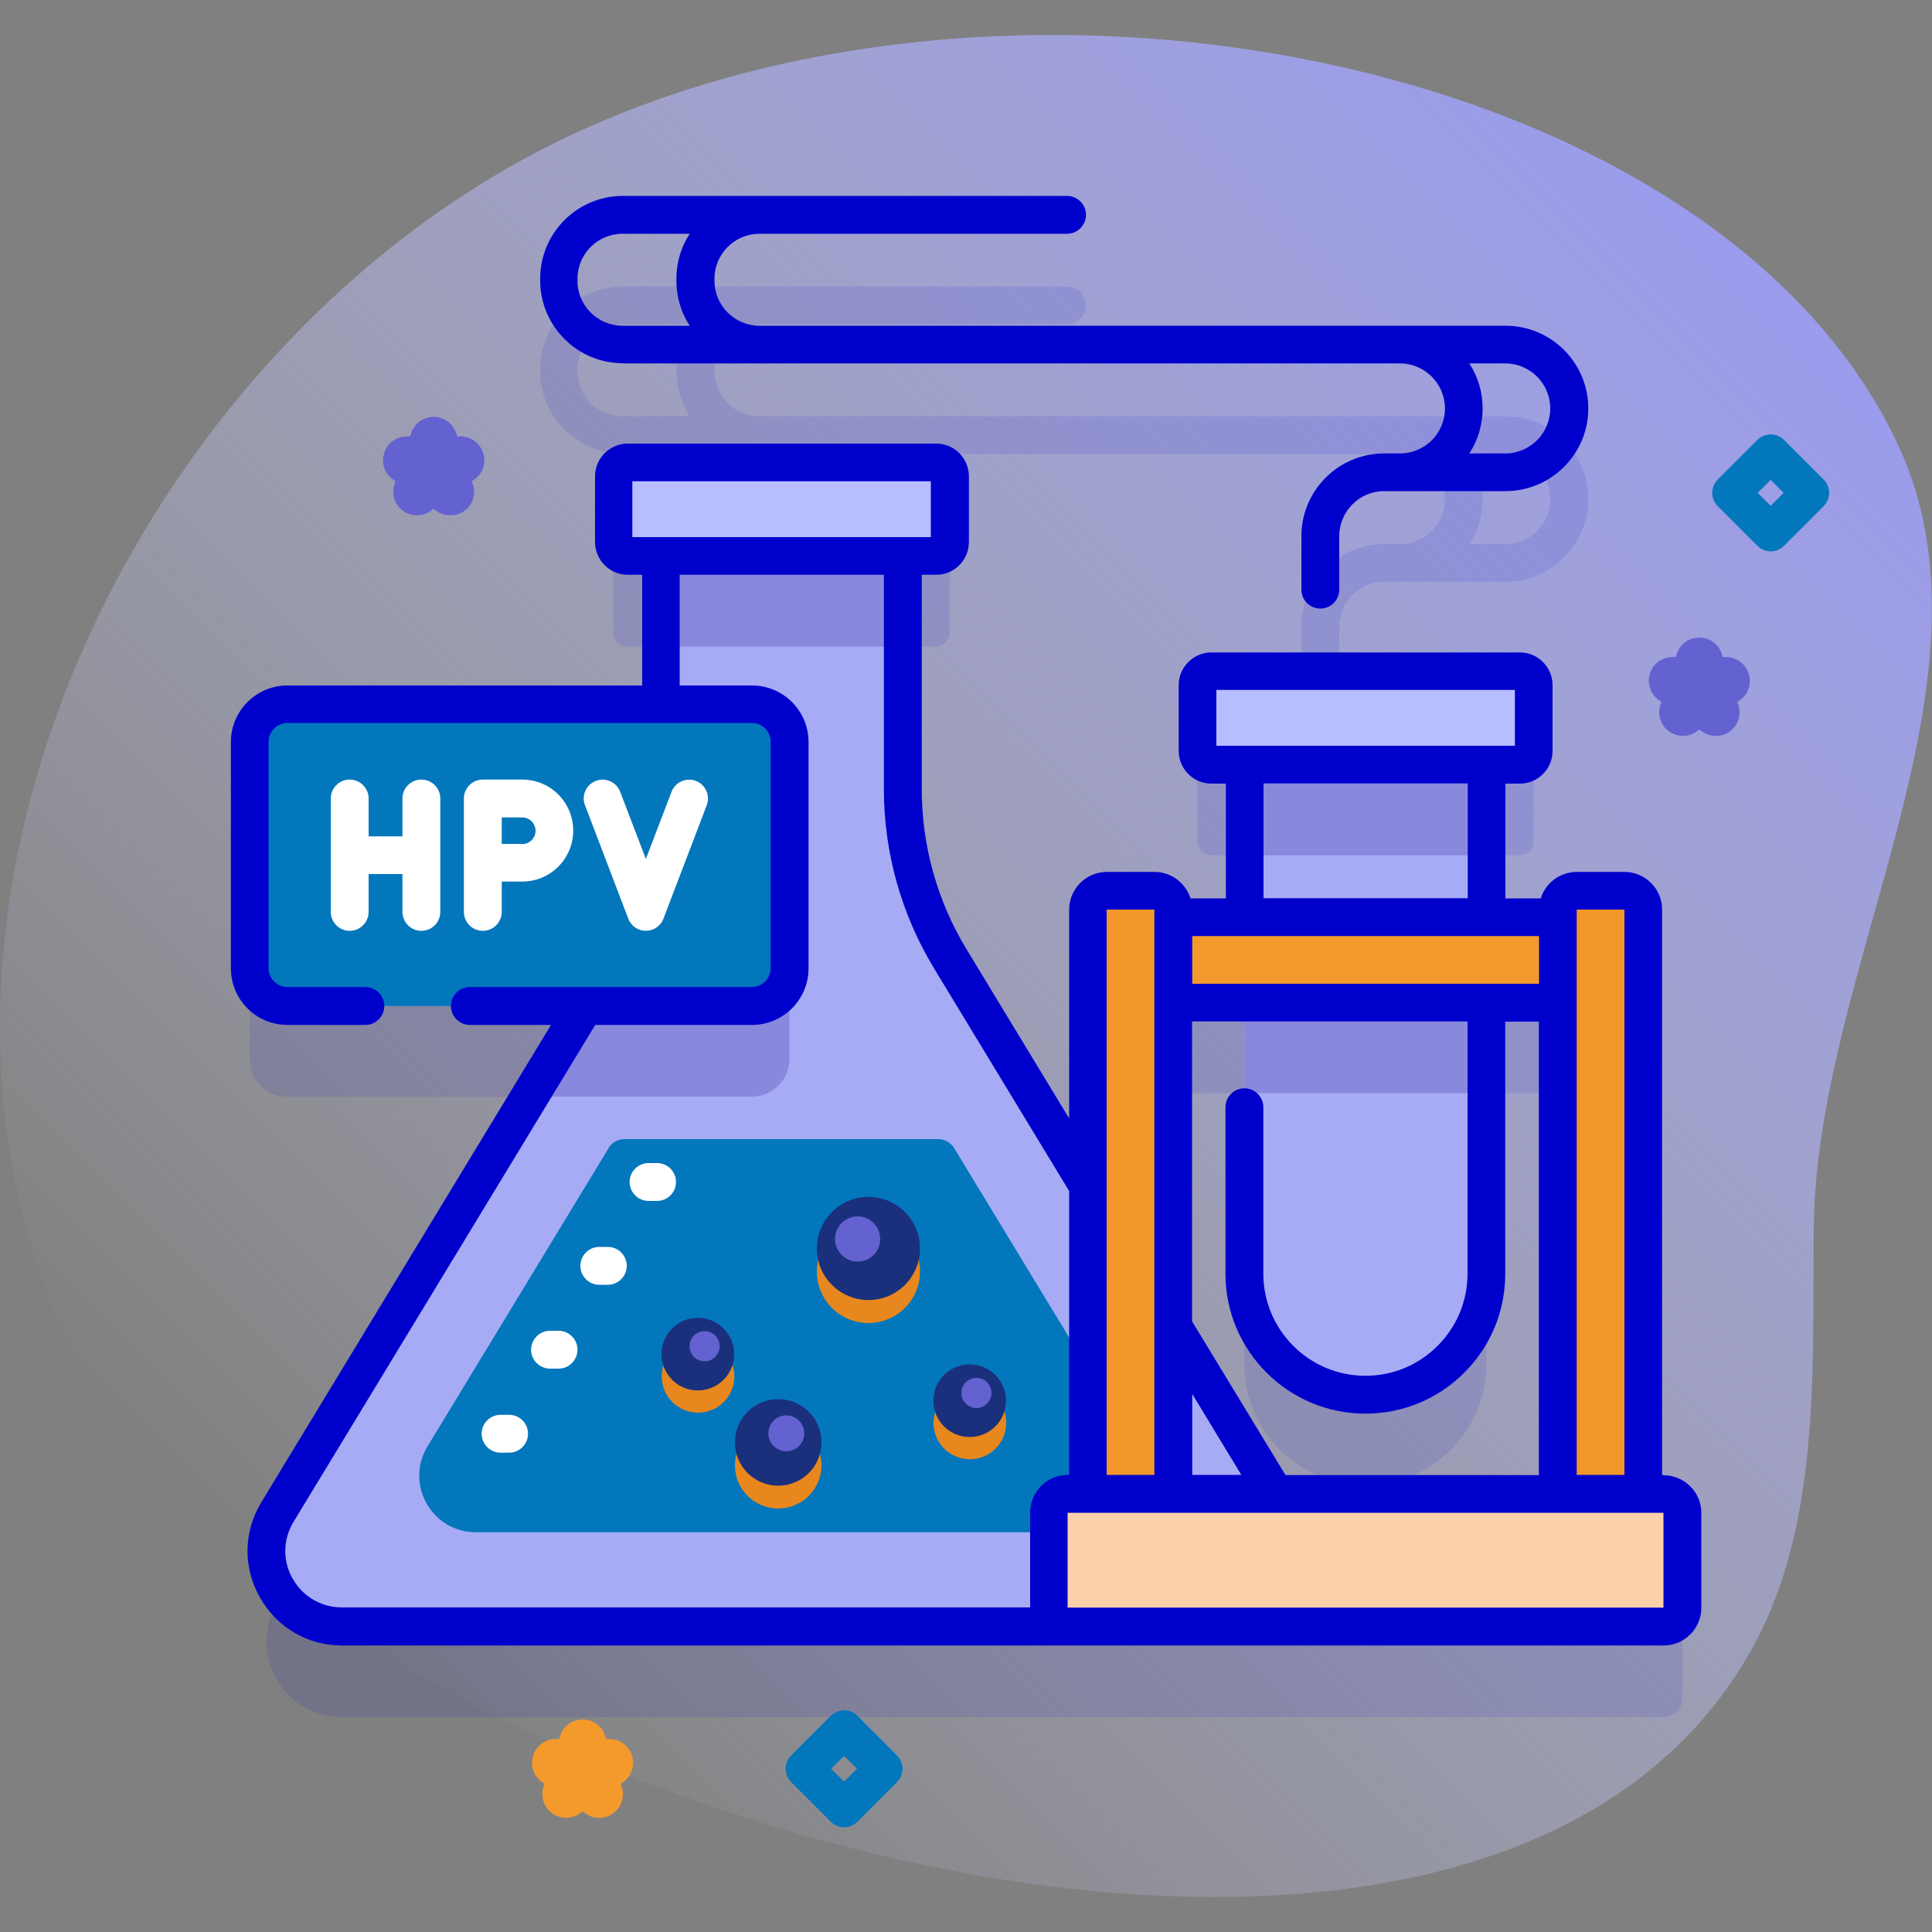 <svg xmlns="http://www.w3.org/2000/svg" xmlns:xlink="http://www.w3.org/1999/xlink" id="Layer_1" data-name="Layer 1" viewBox="0 0 100 100"><rect x="0" y="0" width="100" height="100" fill="#808080" stroke="none"/><defs><style>      .cls-1 {        fill: url(#linear-gradient);      }      .cls-1, .cls-2, .cls-3, .cls-4, .cls-5, .cls-6, .cls-7, .cls-8, .cls-9, .cls-10, .cls-11, .cls-12, .cls-13, .cls-14 {        stroke-width: 0px;      }      .cls-2 {        fill: #0377bc;      }      .cls-3 {        fill: #f2972a;      }      .cls-4, .cls-8 {        fill: #00c;      }      .cls-5 {        fill: #fdd0ac;      }      .cls-6 {        fill: #e8871d;      }      .cls-7 {        fill: #fff;      }      .cls-8 {        isolation: isolate;        opacity: .1;      }      .cls-9 {        fill: #6461d0;      }      .cls-10 {        fill: #a7abf5;      }      .cls-11 {        fill: #b7bdfe;      }      .cls-12 {        fill: #8888dc;      }      .cls-13 {        fill: #f49a2c;      }      .cls-14 {        fill: #1a307d;      }    </style><linearGradient id="linear-gradient" x1="18.34" y1="7943.83" x2="91.17" y2="8016.66" gradientTransform="translate(0 8030.38) scale(1 -1)" gradientUnits="userSpaceOnUse"><stop offset="0" stop-color="#dbdff9" stop-opacity="0"></stop><stop offset="1" stop-color="#9a9bec"></stop></linearGradient></defs><path class="cls-1" d="m98.23,23C88.91,3.08,52.49-4.26,28.85,7.33,6.82,18.14-7.27,47.88,3.94,70.32c11.09,22.18,71.45,41.35,86.54,15.38,3.79-6.52,3.32-14.6,3.4-22.14.13-13.57,10.05-28.39,4.35-40.56Z"></path><g><g><g><path class="cls-8" d="m32.22,23.5h40.24c1.28,0,2.33,1.04,2.33,2.33s-1.04,2.33-2.33,2.33h-.82c-2.36,0-4.28,1.92-4.28,4.28v2.77c0,.54.44.98.98.98s.98-.44.98-.98v-2.77c0-1.28,1.04-2.33,2.33-2.33h6.28c2.36,0,4.28-1.92,4.28-4.28s-1.92-4.28-4.28-4.28h-38.62c-1.28,0-2.33-1.04-2.33-2.33v-.1c0-1.28,1.04-2.33,2.33-2.33h15.92c.54,0,.98-.44.98-.98s-.44-.98-.98-.98h-22.99c-2.36,0-4.28,1.92-4.28,4.28v.1c0,2.36,1.92,4.28,4.28,4.28h0Zm43.83,0h1.86c1.28,0,2.33,1.04,2.33,2.33s-1.04,2.33-2.33,2.33h-1.86c.44-.67.69-1.47.69-2.33s-.25-1.66-.69-2.33Zm-46.16-4.38c0-1.28,1.04-2.33,2.33-2.33h3.48c-.44.67-.69,1.47-.69,2.33v.1c0,.86.25,1.66.69,2.33h-3.48c-1.28,0-2.33-1.04-2.33-2.33v-.1Z"></path><path class="cls-8" d="m86.1,82.01h-1.05v-30.24c0-.54-.44-.98-.98-.98h-2.47c-.54,0-.98.44-.98.98v.39h-3.69v-7.9h1.73c.4,0,.72-.32.72-.72v-3.41c0-.4-.32-.72-.72-.72h-15.97c-.4,0-.72.32-.72.72v3.41c0,.4.32.72.72.72h1.73v7.9h-3.69v-.39c0-.54-.44-.98-.98-.98h-2.47c-.54,0-.98.44-.98.98v14.3l-7.14-11.75c-1.61-2.65-2.46-5.68-2.46-8.77v-12.08h1.73c.4,0,.72-.32.72-.72v-3.41c0-.4-.32-.72-.72-.72h-15.97c-.4,0-.72.32-.72.72v3.41c0,.4.32.72.72.72h1.73v7.69H14.88c-1.08,0-1.95.87-1.95,1.95v11.71c0,1.08.87,1.95,1.95,1.95h15.37l-15.89,26.18c-1.58,2.6.29,5.93,3.34,5.93h68.4c.54,0,.98-.44.98-.98v-4.91c0-.54-.44-.98-.98-.98h0Zm-5.47,0h-14.65l-5.26-8.66v-16.77h3.69v14.03c0,3.46,2.8,6.26,6.26,6.26s6.26-2.8,6.26-6.26v-14.03h3.69v25.42Z"></path></g><g><g><g><g><path class="cls-10" d="m66.55,78.25l-17.38-28.63c-1.61-2.65-2.46-5.68-2.46-8.77v-12.83h-12.52v12.83c0,3.09-.85,6.13-2.46,8.77l-17.38,28.63c-1.58,2.6.29,5.93,3.34,5.93h45.51c3.05,0,4.92-3.33,3.34-5.93Z"></path><path class="cls-12" d="m38.91,56.76c1.08,0,1.95-.87,1.95-1.95v-11.71c0-1.08-.87-1.95-1.95-1.95h-4.72c-.05,2.99-.9,5.92-2.45,8.48l-4.33,7.13h11.5Z"></path><path class="cls-2" d="m31.5,59.43l-9.37,15.43c-1.19,1.95.22,4.45,2.5,4.45h31.63c2.28,0,3.69-2.5,2.5-4.45l-9.37-15.43c-.18-.29-.49-.47-.83-.47h-16.24c-.34,0-.66.18-.83.47h0Z"></path><g><circle class="cls-6" cx="44.95" cy="65.81" r="2.67"></circle><circle class="cls-6" cx="36.13" cy="71.24" r="1.88"></circle><circle class="cls-6" cx="50.2" cy="73.65" r="1.88"></circle><circle class="cls-6" cx="40.28" cy="75.84" r="2.24"></circle></g><path class="cls-12" d="m34.19,28.03h12.52v5.44h-12.52v-5.44Z"></path><path class="cls-11" d="m32.47,23.93h15.97c.4,0,.72.32.72.72v3.41c0,.4-.32.72-.72.72h-15.97c-.4,0-.72-.32-.72-.72v-3.41c0-.4.32-.72.72-.72h0Z"></path></g><g><g><path class="cls-10" d="m64.42,38.83h12.52v27.09c0,3.46-2.8,6.26-6.26,6.26s-6.26-2.8-6.26-6.26v-27.09Z"></path><path class="cls-12" d="m64.42,49.68h12.52v6.9h-12.52v-6.9Z"></path><path class="cls-12" d="m64.42,38.83h12.52v5.44h-12.52v-5.44Z"></path><path class="cls-11" d="m62.69,34.74h15.97c.4,0,.72.32.72.72v3.41c0,.4-.32.72-.72.72h-15.97c-.4,0-.72-.32-.72-.72v-3.41c0-.4.32-.72.72-.72Z"></path></g><path class="cls-13" d="m84.75,47.47v4.42h-28.14v-4.42h28.14Z"></path><g><path class="cls-3" d="m60.72,79.11h-4.42v-32.03c0-.54.44-.98.98-.98h2.47c.54,0,.98.44.98.98v32.03Z"></path><path class="cls-3" d="m85.05,79.11h-4.42v-32.03c0-.54.44-.98.98-.98h2.47c.54,0,.98.44.98.98v32.03Z"></path></g><path class="cls-5" d="m86.1,84.19h-30.84c-.54,0-.98-.44-.98-.98v-4.91c0-.54.44-.98.98-.98h30.84c.54,0,.98.44.98.98v4.91c0,.54-.44.98-.98.98h0Z"></path></g></g><g><path class="cls-7" d="m26.35,75.19h-.44c-.54,0-.98-.44-.98-.98s.44-.98.98-.98h.44c.54,0,.98.44.98.98s-.44.98-.98.98Z"></path><path class="cls-7" d="m28.91,70.84h-.44c-.54,0-.98-.44-.98-.98s.44-.98.98-.98h.44c.54,0,.98.44.98.98s-.44.98-.98.98Z"></path><path class="cls-7" d="m31.46,66.5h-.44c-.54,0-.98-.44-.98-.98s.44-.98.98-.98h.44c.54,0,.98.44.98.98s-.44.98-.98.98Z"></path><path class="cls-7" d="m34.01,62.16h-.44c-.54,0-.98-.44-.98-.98s.44-.98.98-.98h.44c.54,0,.98.44.98.98s-.44.98-.98.98Z"></path></g></g><g><path class="cls-2" d="m38.91,52.07H14.88c-1.08,0-1.95-.87-1.95-1.95v-11.71c0-1.08.87-1.95,1.95-1.95h24.03c1.08,0,1.95.87,1.95,1.95v11.71c0,1.08-.87,1.95-1.95,1.95h0Z"></path><g><path class="cls-7" d="m21.81,40.35c-.54,0-.98.44-.98.98v1.96h-1.75v-1.96c0-.54-.44-.98-.98-.98s-.98.44-.98.98v5.87c0,.54.44.98.98.98s.98-.44.98-.98v-1.96h1.75v1.96c0,.54.44.98.98.98s.98-.44.98-.98v-5.87c0-.54-.44-.98-.98-.98Z"></path><path class="cls-7" d="m27.03,40.35h-2.04c-.54,0-.98.44-.98.98v5.87c0,.54.44.98.98.98s.98-.44.98-.98v-1.57h1.06c1.46,0,2.64-1.18,2.64-2.64s-1.18-2.64-2.64-2.64h0Zm0,3.33h-1.06v-1.37h1.06c.38,0,.69.31.69.69s-.31.69-.69.69Z"></path><path class="cls-7" d="m36.02,40.42c-.5-.19-1.07.06-1.26.56l-1.33,3.48-1.33-3.48c-.19-.5-.76-.76-1.26-.56-.5.19-.76.76-.56,1.26l2.24,5.87c.14.38.51.63.91.63s.77-.25.91-.63l2.24-5.87c.19-.5-.06-1.07-.56-1.26h0Z"></path></g></g><g><circle class="cls-14" cx="44.95" cy="64.62" r="2.67"></circle><circle class="cls-9" cx="44.39" cy="64.13" r="1.17"></circle></g><g><circle class="cls-14" cx="36.12" cy="70.09" r="1.88"></circle><circle class="cls-9" cx="36.47" cy="69.68" r=".78"></circle></g><g><circle class="cls-14" cx="50.19" cy="72.5" r="1.88"></circle><circle class="cls-9" cx="50.54" cy="72.1" r=".78"></circle></g><g><circle class="cls-14" cx="40.28" cy="74.66" r="2.24"></circle><circle class="cls-9" cx="40.7" cy="74.19" r=".93"></circle></g></g><g><path class="cls-4" d="m86.1,76.34h-.07v-29.26c0-1.08-.88-1.95-1.95-1.95h-2.47c-.87,0-1.62.58-1.86,1.37h-1.83v-5.94h.75c.93,0,1.69-.76,1.69-1.69v-3.41c0-.93-.76-1.69-1.69-1.69h-15.97c-.93,0-1.69.76-1.69,1.69v3.41c0,.93.76,1.69,1.69,1.69h.75v5.94h-1.83c-.25-.79-.99-1.37-1.86-1.37h-2.47c-1.08,0-1.95.88-1.95,1.95v10.81l-5.32-8.77c-1.51-2.49-2.31-5.35-2.31-8.27v-11.1h.75c.93,0,1.69-.76,1.69-1.69v-3.41c0-.93-.76-1.69-1.69-1.69h-15.97c-.93,0-1.69.76-1.69,1.69v3.41c0,.93.76,1.69,1.69,1.69h.75v5.73H14.88c-1.62,0-2.93,1.31-2.93,2.93v11.71c0,1.62,1.31,2.93,2.93,2.93h4.03c.54,0,.98-.44.98-.98s-.44-.98-.98-.98h-4.03c-.54,0-.98-.44-.98-.98v-11.71c0-.54.44-.98.98-.98h24.03c.54,0,.98.44.98.98v11.71c0,.54-.44.98-.98.98h-14.59c-.54,0-.98.44-.98.98s.44.98.98.98h4.2l-14.99,24.7c-.93,1.53-.96,3.37-.08,4.93.88,1.56,2.47,2.49,4.26,2.49h68.4c1.08,0,1.95-.88,1.95-1.95v-4.91c0-1.08-.88-1.95-1.95-1.95h0Zm-4.49-29.26h2.47v29.26h-2.47v-29.26Zm-15.08,29.26l-4.83-7.95v-15.52h14.26v13.05c0,1.41-.55,2.74-1.55,3.74-1,1-2.32,1.55-3.74,1.55-2.91,0-5.28-2.37-5.28-5.28v-8.62c0-.54-.44-.98-.98-.98s-.98.44-.98.98v8.62c0,3.99,3.25,7.24,7.24,7.24,1.93,0,3.75-.75,5.12-2.12,1.37-1.37,2.12-3.18,2.12-5.12v-13.05h1.74v23.47h-13.13Zm13.13-27.89v2.47h-17.95v-2.47h17.95Zm-17.95,23.7l2.54,4.19h-2.54v-4.19Zm1.25-36.44h15.45v2.89h-15.45v-2.89Zm2.44,4.84h10.57v5.94h-10.57v-5.94Zm-5.65,6.53v29.26h-2.47v-29.26h2.47Zm-27.02-22.17h15.45v2.89h-15.45v-2.89Zm-17.58,56.81c-.53-.93-.51-2.04.05-2.96l15.61-25.71h8.11c1.62,0,2.93-1.31,2.93-2.93v-11.71c0-1.62-1.31-2.93-2.93-2.93h-3.74v-5.73h10.57v11.1c0,3.27.9,6.48,2.6,9.28l6.99,11.52v14.69h-.07c-1.08,0-1.95.88-1.95,1.95v4.91H17.7c-1.07,0-2.03-.56-2.55-1.49h0Zm40.11,1.49s0,0,0,0v-4.91h30.84v4.91s-30.84,0-30.84,0Z"></path><path class="cls-4" d="m32.22,18.81h40.24c1.28,0,2.33,1.04,2.33,2.33s-1.04,2.33-2.33,2.33h-.82c-2.36,0-4.28,1.92-4.28,4.28v2.77c0,.54.44.98.98.98s.98-.44.98-.98v-2.77c0-1.28,1.04-2.33,2.33-2.33h6.28c2.36,0,4.28-1.92,4.28-4.28s-1.92-4.28-4.28-4.28h-38.62c-1.28,0-2.33-1.04-2.33-2.33v-.1c0-1.28,1.04-2.33,2.33-2.33h15.92c.54,0,.98-.44.98-.98s-.44-.98-.98-.98h-22.99c-2.36,0-4.28,1.92-4.28,4.28v.1c0,2.36,1.92,4.28,4.28,4.28h0Zm48.02,2.33c0,1.28-1.04,2.33-2.33,2.33h-1.86c.44-.67.69-1.47.69-2.33s-.25-1.66-.69-2.33h1.86c1.28,0,2.33,1.04,2.33,2.33Zm-50.35-6.71c0-1.28,1.04-2.33,2.33-2.33h3.48c-.44.67-.69,1.47-.69,2.33v.1c0,.86.25,1.66.69,2.33h-3.48c-1.28,0-2.33-1.04-2.33-2.33v-.1Z"></path></g></g><path class="cls-9" d="m87.11,38.09c-.25,0-.5-.08-.72-.23-.43-.31-.61-.86-.45-1.37l.05-.16-.14-.1c-.43-.31-.61-.86-.45-1.37.16-.51.63-.85,1.17-.85h.17l.05-.16c.16-.51.63-.85,1.17-.85h0c.53,0,1,.34,1.16.85l.05.16h.17c.53,0,1,.34,1.17.85.16.51-.01,1.06-.44,1.37l-.14.1.05.16c.16.51-.01,1.06-.45,1.37-.43.31-1.01.31-1.44,0l-.13-.1-.14.1c-.22.16-.47.23-.72.23h0Zm2.24-2.12h0,0Zm-2.08-1.51h0s0,0,0,0Z"></path><path class="cls-13" d="m29.3,94.09c-.25,0-.5-.08-.72-.23-.43-.31-.61-.86-.45-1.37l.05-.16-.14-.1c-.43-.31-.61-.86-.44-1.37.16-.51.63-.85,1.17-.85h.17l.05-.16c.16-.51.63-.85,1.17-.85h0c.53,0,1,.34,1.16.85l.05.16h.17c.53,0,1,.34,1.17.85.16.51-.01,1.06-.44,1.37l-.14.1.05.16c.16.51-.01,1.06-.45,1.37s-1.01.31-1.44,0l-.13-.1-.14.1c-.22.16-.47.23-.72.23h0Zm2.24-2.12h0,0Zm-2.08-1.51h0s0,0,0,0Z"></path><path class="cls-9" d="m23.3,26.67c-.25,0-.5-.08-.72-.23l-.14-.1-.14.1c-.43.31-1.01.31-1.44,0s-.61-.86-.44-1.37l.05-.16-.14-.1c-.43-.31-.61-.86-.44-1.37.16-.51.63-.85,1.17-.85h.17l.05-.16c.16-.51.63-.85,1.17-.85s1,.34,1.17.85l.05.16h.17c.53,0,1,.34,1.17.85.16.51-.01,1.06-.45,1.37l-.13.1.05.16c.16.51-.01,1.06-.44,1.37-.22.16-.47.23-.72.23h0Zm.53-3.57h0,0Zm-2.07-.06s0,0,0,0h0Z"></path><path class="cls-2" d="m91.65,28.54c-.25,0-.5-.1-.69-.29l-2.05-2.05c-.38-.38-.38-1,0-1.38l2.05-2.05c.38-.38,1-.38,1.38,0l2.05,2.05c.38.38.38,1,0,1.38l-2.05,2.05c-.19.19-.44.29-.69.29Zm-.67-3.03l.67.67.67-.67-.67-.67-.67.67Z"></path><path class="cls-2" d="m43.69,94.58c-.25,0-.5-.1-.69-.29l-2.05-2.05c-.38-.38-.38-1,0-1.38l2.05-2.05c.38-.38,1-.38,1.38,0l2.05,2.05c.38.38.38,1,0,1.38l-2.05,2.05c-.19.19-.44.29-.69.29Zm-.67-3.03l.67.67.67-.67-.67-.67-.67.67Z"></path></g></svg>